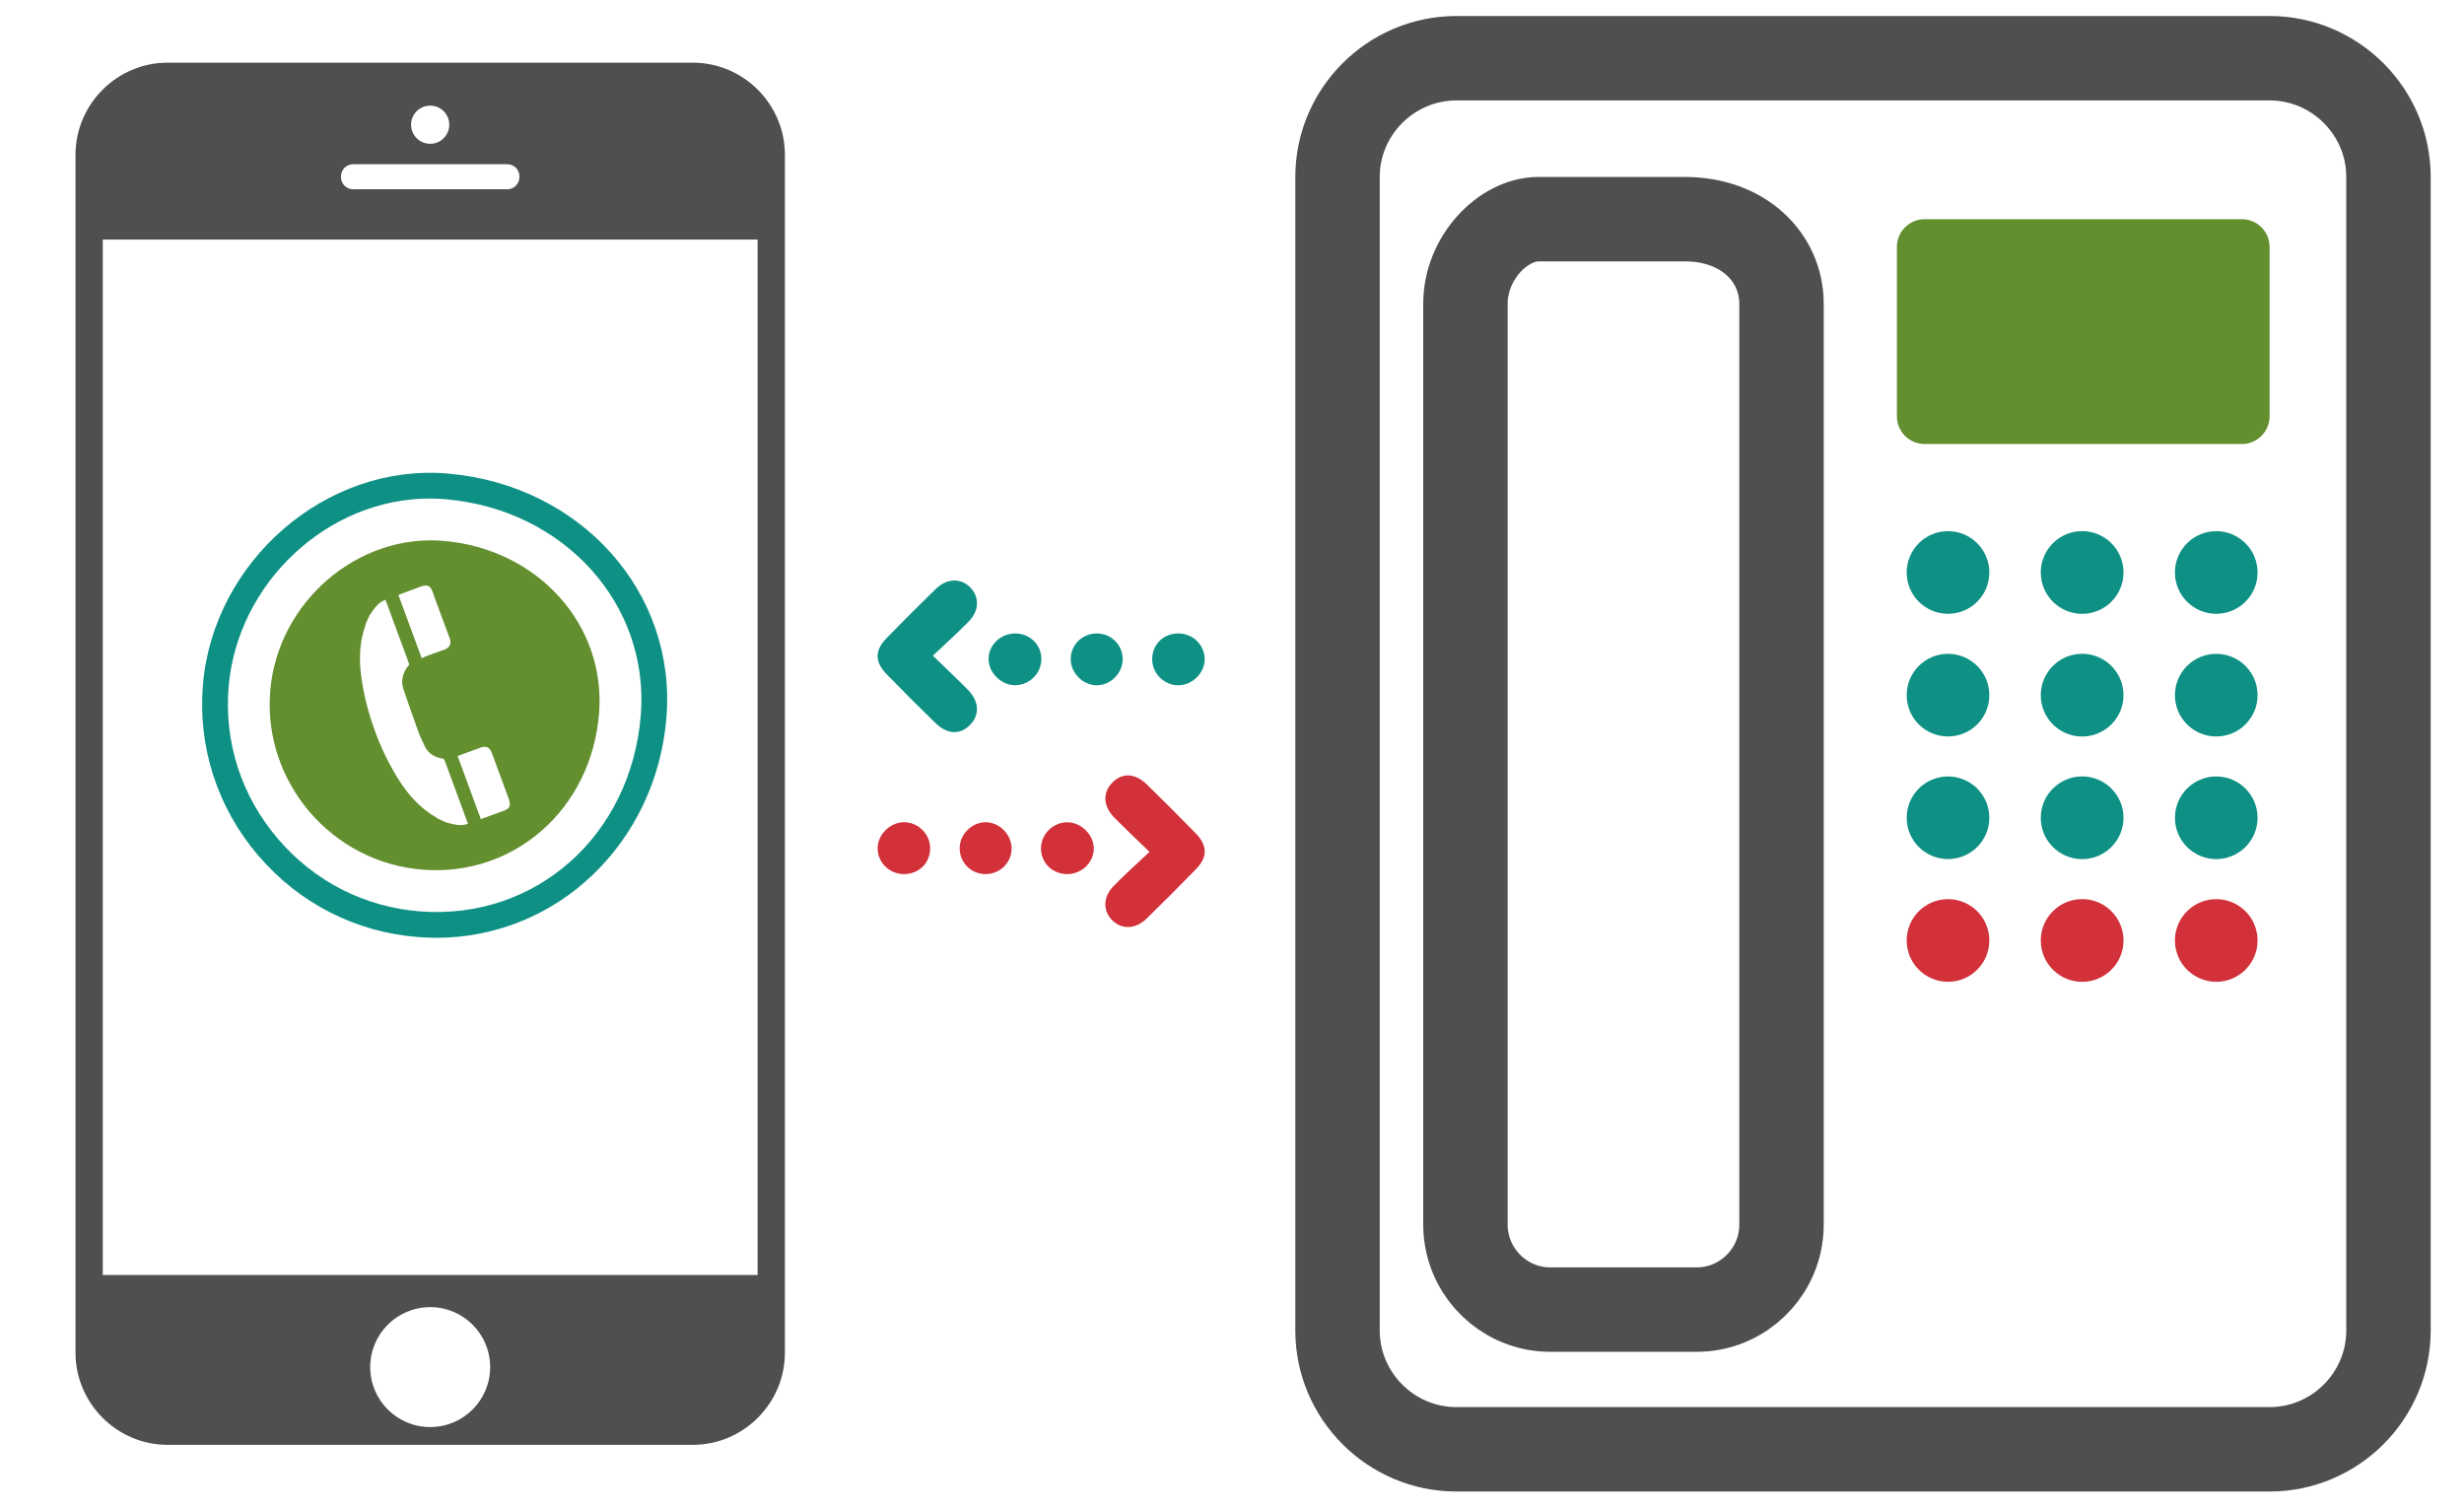 <?xml version="1.0" encoding="utf-8"?>
<!-- Generator: Adobe Illustrator 16.0.0, SVG Export Plug-In . SVG Version: 6.00 Build 0)  -->
<!DOCTYPE svg PUBLIC "-//W3C//DTD SVG 1.1//EN" "http://www.w3.org/Graphics/SVG/1.1/DTD/svg11.dtd">
<svg version="1.1" id="Capa_1" xmlns="http://www.w3.org/2000/svg" xmlns:xlink="http://www.w3.org/1999/xlink" x="0px" y="0px"
	 width="126px" height="77.087px" viewBox="0 0 126 77.087" enable-background="new 0 0 126 77.087" xml:space="preserve">
<rect x="-58" fill-rule="evenodd" clip-rule="evenodd" fill="none" width="240" height="200"/>
<g>
	<g>
		<path fill="none" stroke="#4F4F4F" stroke-width="4.317" stroke-miterlimit="10" d="M116.061,2.977h-5.095H79.569h-5.095
			c-3.344,0-6.078,2.731-6.078,6.071v58.99c0,3.341,2.734,6.073,6.078,6.073h4.922h31.742h4.922c3.344,0,6.078-2.732,6.078-6.073
			V9.048C122.139,5.708,119.404,2.977,116.061,2.977z"/>
		<path fill="none" stroke="#4F4F4F" stroke-width="4.317" stroke-miterlimit="10" d="M86.16,11.208h-7.498
			c-1.773,0-3.726,1.951-3.726,4.334v0.064v47.026c0,0.322,0.038,0.633,0.106,0.935c0.43,1.938,2.166,3.399,4.228,3.399h7.497
			c2.062,0,3.799-1.462,4.229-3.399c0.065-0.302,0.104-0.612,0.104-0.935V15.606v-0.064C91.102,13.159,89.15,11.208,86.16,11.208z"
			/>
		<g>
			<circle fill="#0E9184" cx="99.614" cy="29.274" r="2.113"/>
			<circle fill="#0E9184" cx="106.473" cy="29.274" r="2.115"/>
			<circle fill="#0E9184" cx="113.331" cy="29.274" r="2.113"/>
			<circle fill="#0E9184" cx="99.614" cy="35.547" r="2.113"/>
			<circle fill="#0E9184" cx="106.473" cy="35.547" r="2.115"/>
			<circle fill="#0E9184" cx="113.331" cy="35.547" r="2.113"/>
			<circle fill="#0E9184" cx="99.614" cy="41.817" r="2.113"/>
			<circle fill="#0E9184" cx="106.473" cy="41.817" r="2.115"/>
			<circle fill="#0E9184" cx="113.331" cy="41.817" r="2.113"/>
			<circle fill="#D2313A" cx="99.614" cy="48.091" r="2.113"/>
			<circle fill="#D2313A" cx="106.473" cy="48.091" r="2.115"/>
			<circle fill="#D2313A" cx="113.331" cy="48.091" r="2.113"/>
		</g>
		<path fill="#638F2F" d="M116.058,12.625c0-0.782-0.635-1.417-1.418-1.417H98.418c-0.782,0-1.417,0.635-1.417,1.417v8.663
			c0,0.782,0.635,1.417,1.417,1.417h16.222c0.783,0,1.418-0.635,1.418-1.417V12.625z"/>
	</g>
	<g>
		<g>
			<g>
				<path fill-rule="evenodd" clip-rule="evenodd" fill="#0E9184" d="M47.703,33.528c0.659,0.638,1.233,1.181,1.786,1.74
					c0.585,0.591,0.622,1.278,0.121,1.795c-0.516,0.527-1.169,0.502-1.789-0.104c-0.836-0.814-1.662-1.641-2.478-2.479
					c-0.617-0.634-0.621-1.215-0.015-1.84c0.832-0.854,1.674-1.7,2.528-2.528c0.564-0.545,1.269-0.563,1.751-0.081
					c0.484,0.481,0.478,1.19-0.064,1.745C48.974,32.357,48.366,32.901,47.703,33.528z"/>
				<path fill-rule="evenodd" clip-rule="evenodd" fill="#0E9184" d="M51.933,32.392c0.755,0.012,1.332,0.596,1.318,1.336
					c-0.015,0.729-0.632,1.321-1.363,1.312c-0.711-0.012-1.345-0.656-1.337-1.358C50.559,32.967,51.184,32.383,51.933,32.392z"/>
				<path fill-rule="evenodd" clip-rule="evenodd" fill="#0E9184" d="M60.23,32.392c0.743-0.014,1.355,0.56,1.374,1.29
					c0.018,0.702-0.605,1.345-1.326,1.36c-0.723,0.019-1.35-0.586-1.36-1.311C58.908,32.978,59.466,32.405,60.23,32.392z"/>
				<path fill-rule="evenodd" clip-rule="evenodd" fill="#0E9184" d="M54.753,33.704c0-0.735,0.6-1.321,1.348-1.312
					c0.746,0.009,1.324,0.606,1.308,1.352c-0.016,0.692-0.62,1.292-1.31,1.299C55.385,35.049,54.753,34.422,54.753,33.704z"/>
			</g>
			<g>
				<g>
					<path fill-rule="evenodd" clip-rule="evenodd" fill="#D2313A" d="M58.779,43.561c-0.657-0.641-1.233-1.182-1.785-1.74
						c-0.587-0.591-0.62-1.279-0.119-1.795c0.513-0.529,1.167-0.502,1.787,0.102c0.835,0.817,1.663,1.645,2.479,2.48
						c0.616,0.634,0.62,1.216,0.014,1.839c-0.831,0.856-1.676,1.701-2.528,2.531c-0.563,0.545-1.268,0.562-1.751,0.081
						c-0.485-0.483-0.479-1.191,0.064-1.746C57.509,44.73,58.116,44.188,58.779,43.561z"/>
					<path fill-rule="evenodd" clip-rule="evenodd" fill="#D2313A" d="M54.551,44.697c-0.756-0.012-1.332-0.595-1.318-1.336
						c0.014-0.728,0.632-1.324,1.363-1.312c0.71,0.01,1.346,0.653,1.337,1.356C55.924,44.123,55.3,44.706,54.551,44.697z"/>
					<path fill-rule="evenodd" clip-rule="evenodd" fill="#D2313A" d="M46.253,44.697c-0.743,0.013-1.355-0.561-1.374-1.289
						c-0.018-0.704,0.606-1.344,1.325-1.364c0.725-0.017,1.352,0.588,1.36,1.312C47.574,44.111,47.017,44.682,46.253,44.697z"/>
					<path fill-rule="evenodd" clip-rule="evenodd" fill="#D2313A" d="M51.73,43.384c0,0.737-0.602,1.322-1.35,1.313
						c-0.745-0.011-1.323-0.607-1.306-1.353c0.016-0.69,0.62-1.29,1.311-1.299C51.099,42.037,51.73,42.667,51.73,43.384z"/>
				</g>
			</g>
		</g>
		<g>
			<path fill="#4F4F4F" d="M35.424,3.204H8.574c-2.593,0-4.713,2.121-4.713,4.715v61.25c0,2.593,2.12,4.714,4.713,4.714h26.85
				c2.593,0,4.713-2.121,4.713-4.714V7.919C40.137,5.325,38.017,3.204,35.424,3.204z M22,5.401c0.538,0,0.974,0.437,0.974,0.973
				c0,0.542-0.436,0.979-0.974,0.979c-0.54,0-0.979-0.437-0.979-0.979C21.021,5.838,21.46,5.401,22,5.401z M17.438,9.013
				c0-0.338,0.274-0.615,0.615-0.615h7.892c0.34,0,0.616,0.277,0.616,0.615v0.049c0,0.337-0.276,0.616-0.616,0.616h-7.892
				c-0.341,0-0.615-0.279-0.615-0.616V9.013z M22,72.973c-1.695,0-3.069-1.37-3.069-3.066c0-1.693,1.374-3.067,3.069-3.067
				c1.692,0,3.065,1.374,3.065,3.067C25.065,71.603,23.692,72.973,22,72.973z M38.741,65.196H5.255V12.251h33.486V65.196z"/>
			<path fill="#0E9184" d="M22.313,47.954c-0.306,0-0.612-0.013-0.922-0.036c-3.195-0.242-6.104-1.729-8.197-4.184
				c-2.085-2.45-3.085-5.551-2.816-8.729c0.531-6.285,6.274-11.328,12.527-10.789c6.798,0.586,11.705,6.073,11.174,12.49
				C33.546,43.118,28.487,47.954,22.313,47.954z M21.974,25.493c-5.222,0-9.834,4.316-10.282,9.622
				c-0.24,2.827,0.649,5.584,2.507,7.764c1.862,2.188,4.451,3.51,7.291,3.726c5.941,0.443,10.77-3.906,11.276-10.006
				c0.472-5.684-3.909-10.547-9.974-11.07C22.519,25.505,22.245,25.493,21.974,25.493z"/>
			<path fill="#638F2F" d="M22.693,27.659c-4.414-0.381-8.49,3.135-8.873,7.651c-0.396,4.668,3.137,8.808,7.816,9.163
				c4.679,0.354,8.595-3.111,8.996-7.968C31.01,31.968,27.518,28.075,22.693,27.659z M20.425,30.399
				c0.389-0.144,0.77-0.289,1.155-0.426c0.076-0.026,0.159-0.023,0.241-0.035c0.052,0.023,0.104,0.047,0.153,0.071
				c0.146,0.165,0.186,0.377,0.259,0.571c0.255,0.686,0.503,1.373,0.764,2.059c0.098,0.264,0,0.488-0.273,0.58
				c-0.32,0.104-0.636,0.229-0.954,0.346c-0.069,0.027-0.145,0.065-0.205,0.094c-0.395-1.078-0.79-2.154-1.191-3.236
				C20.38,30.419,20.401,30.407,20.425,30.399z M23.328,42.175c-0.171-0.028-0.34-0.078-0.508-0.117
				c-0.148-0.068-0.299-0.137-0.445-0.205c-0.019-0.017-0.04-0.034-0.06-0.045c-0.449-0.262-0.848-0.586-1.197-0.971
				c-0.49-0.536-0.865-1.152-1.207-1.791c-0.262-0.49-0.485-0.998-0.682-1.517c-0.221-0.589-0.408-1.19-0.551-1.808
				c-0.13-0.576-0.232-1.154-0.265-1.746c-0.024-0.539,0.015-1.07,0.15-1.59c0.05-0.178,0.103-0.352,0.155-0.525
				c0.062-0.134,0.121-0.267,0.183-0.4c0.087-0.12,0.167-0.247,0.257-0.365c0.144-0.184,0.316-0.335,0.549-0.428
				c0.041,0.106,0.081,0.209,0.12,0.311c0.27,0.738,0.543,1.475,0.813,2.21c0.092,0.244,0.18,0.491,0.271,0.737
				c0.021,0.055,0.007,0.089-0.031,0.127c-0.178,0.199-0.277,0.434-0.309,0.699c-0.021,0.188,0.018,0.367,0.076,0.545
				c0.236,0.676,0.465,1.353,0.71,2.023c0.105,0.294,0.232,0.581,0.372,0.858c0.179,0.356,0.492,0.546,0.88,0.61
				c0.073,0.012,0.108,0.041,0.134,0.11c0.17,0.474,0.345,0.94,0.519,1.41c0.173,0.474,0.347,0.947,0.521,1.419
				c0.048,0.131,0.097,0.263,0.148,0.398C23.73,42.202,23.528,42.209,23.328,42.175z M26.019,41.301
				c-0.128,0.139-0.312,0.173-0.479,0.237c-0.3,0.11-0.6,0.224-0.903,0.332c-0.019,0.008-0.036,0.011-0.05,0.014
				c-0.394-1.078-0.79-2.153-1.187-3.227c0.2-0.072,0.411-0.148,0.62-0.224c0.189-0.069,0.377-0.136,0.564-0.206
				c0.257-0.101,0.464-0.01,0.557,0.25c0.301,0.812,0.601,1.623,0.897,2.434c0.028,0.081,0.024,0.176,0.036,0.265
				C26.058,41.218,26.039,41.258,26.019,41.301z"/>
		</g>
	</g>
</g>
</svg>
